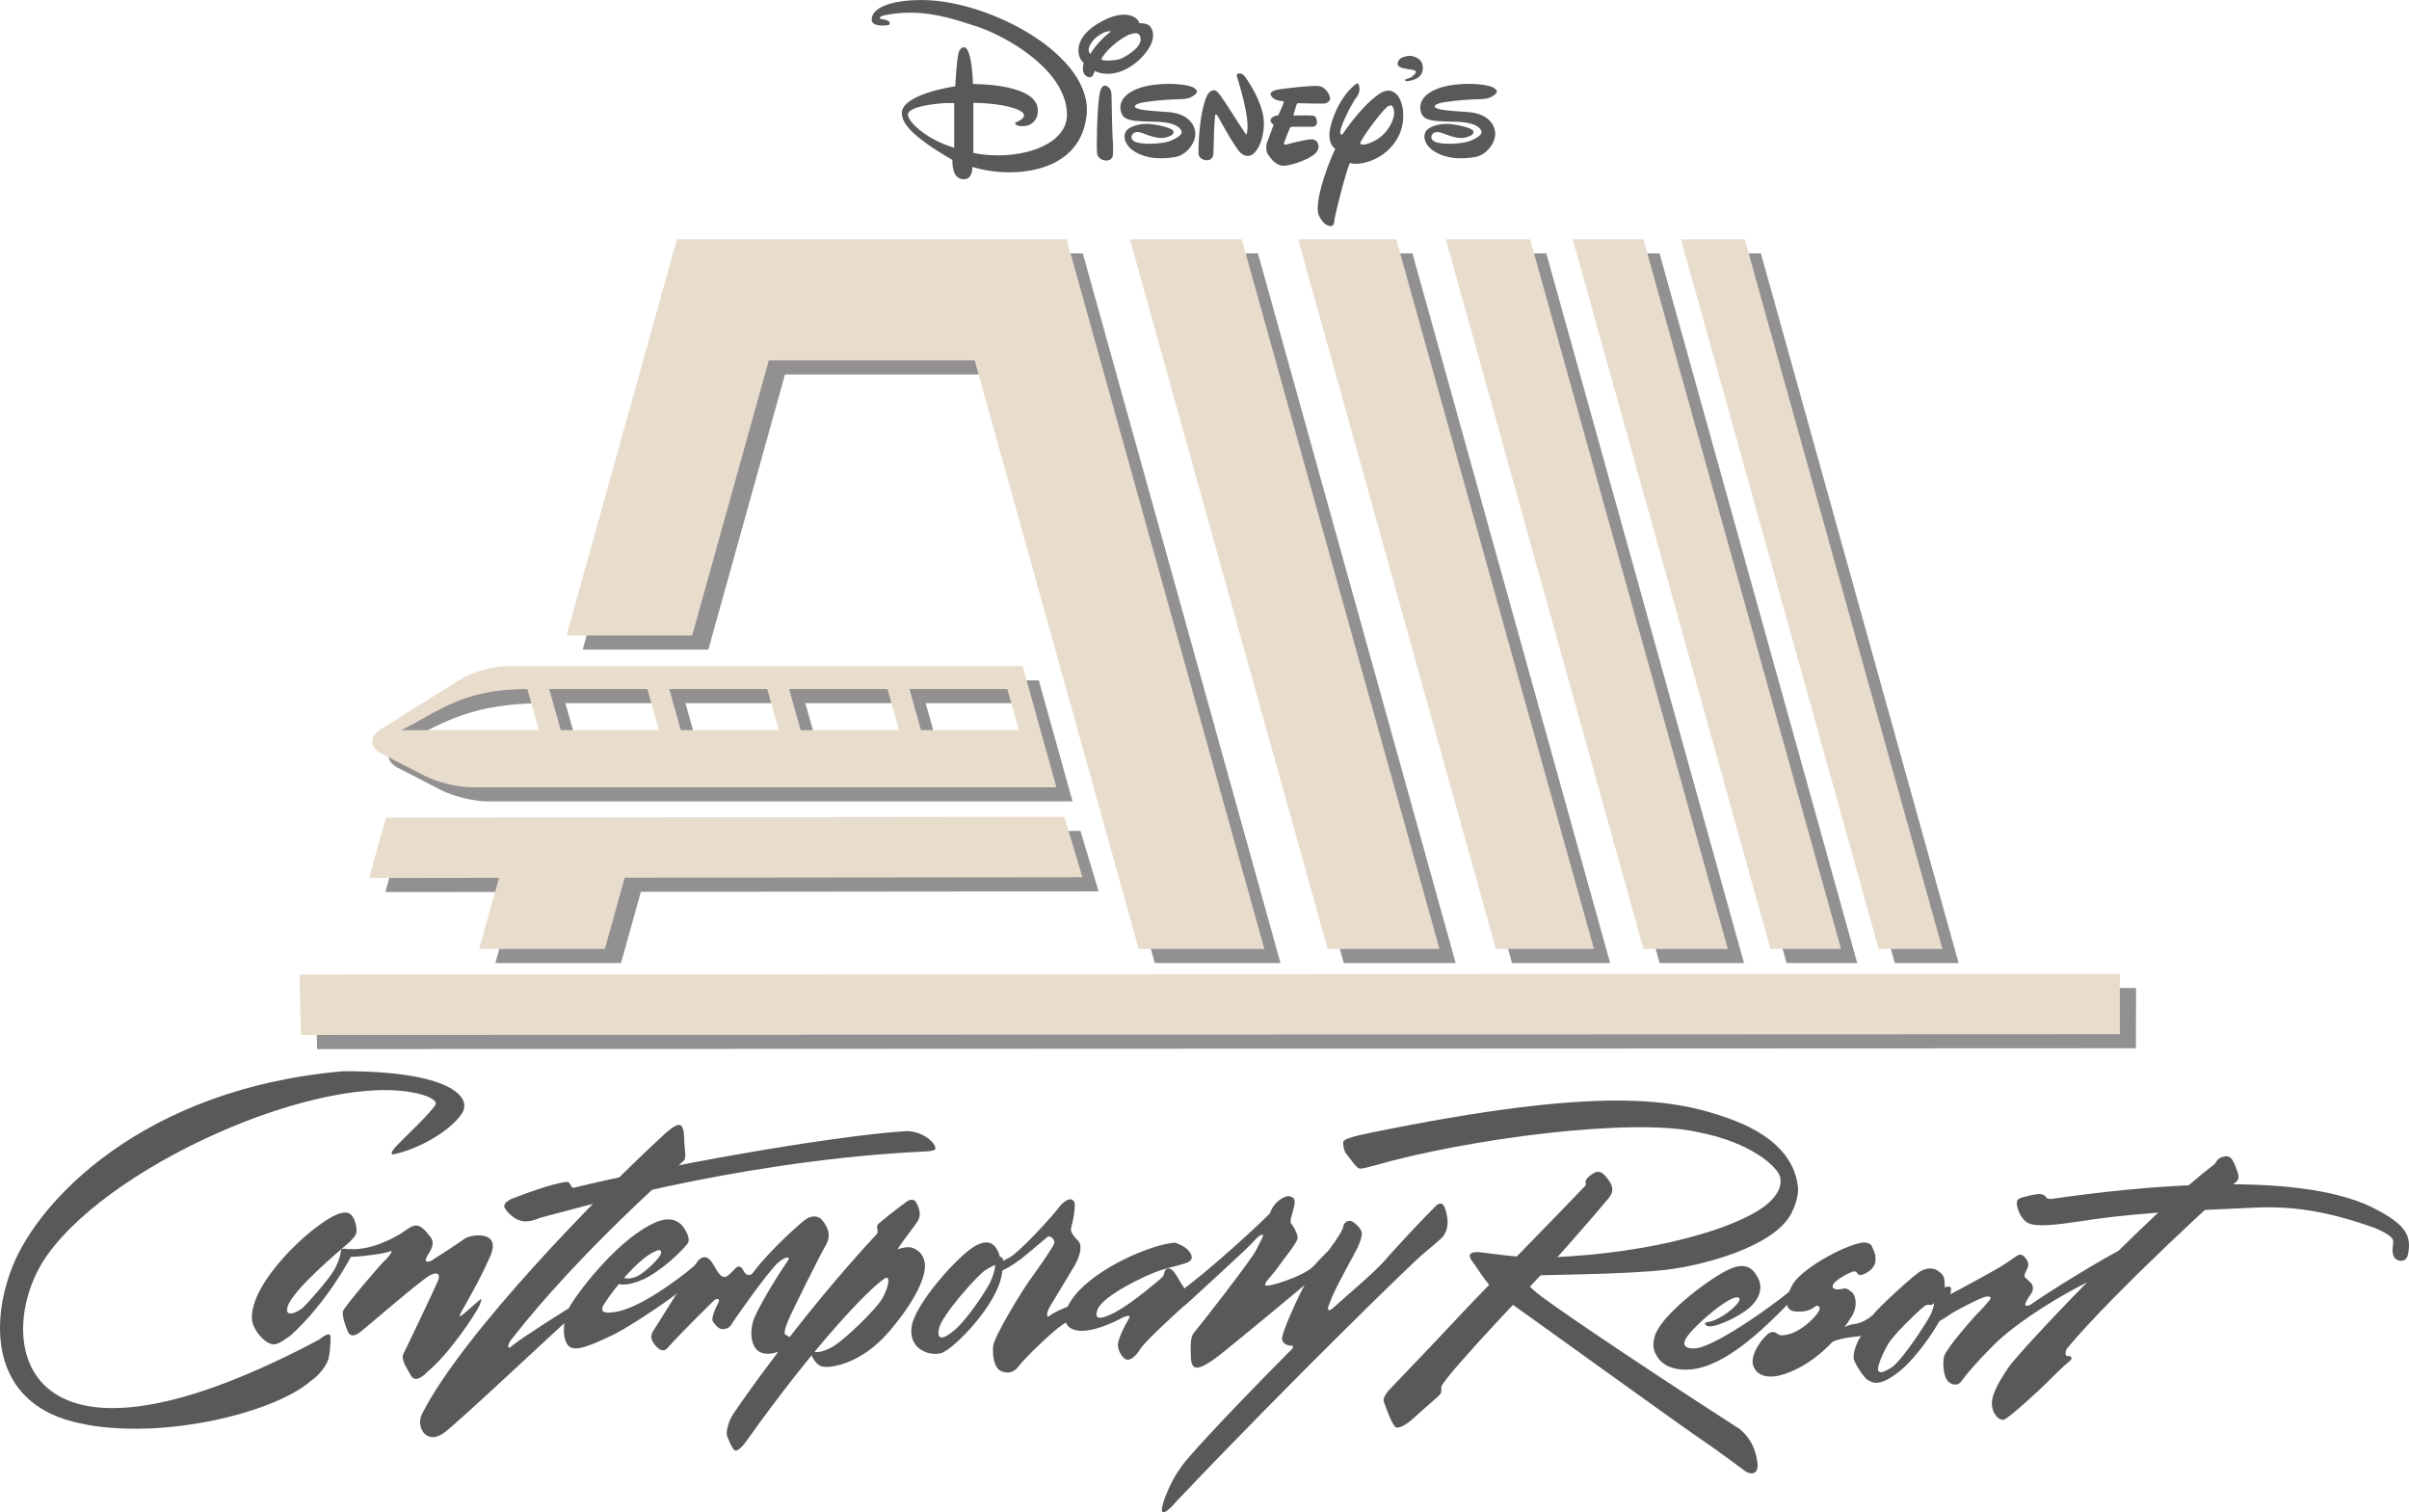 <?xml version="1.0" encoding="UTF-8"?>
<svg xmlns="http://www.w3.org/2000/svg" xmlns:xlink="http://www.w3.org/1999/xlink" width="365pt" height="229.12pt" viewBox="0 0 365 229.12" version="1.1">
<defs>
<clipPath id="clip1">
  <path d="M 176 182 L 220 182 L 220 229.121 L 176 229.121 Z M 176 182 "/>
</clipPath>
</defs>
<g id="surface1">
<path style=" stroke:none;fill-rule:nonzero;fill:rgb(57.3%,56.499%,56.898%);fill-opacity:1;" d="M 157.395 103.074 L 79.102 103.074 C 77.055 103.074 71.449 104.078 69.711 105.168 L 59.324 111.066 L 60.113 112.637 C 58.379 113.719 58.445 115.375 60.266 116.316 L 66.859 119.715 C 68.68 120.652 71.844 121.418 73.891 121.418 L 162.508 121.418 Z M 62.051 112.027 C 67.523 109.277 71.84 106.559 82.348 106.535 L 84.094 112.754 L 63.25 112.754 C 63.418 112.672 61.883 112.109 62.051 112.027 M 87.41 112.754 L 85.668 106.535 L 100.539 106.535 L 102.281 112.754 Z M 105.602 112.754 L 103.855 106.535 L 118.699 106.535 L 120.441 112.754 Z M 123.758 112.754 L 122.02 106.535 L 136.93 106.535 L 138.668 112.754 Z M 141.988 112.754 L 140.25 106.535 L 155.074 106.535 L 156.82 112.754 L 141.988 112.754 "/>
<path style=" stroke:none;fill-rule:nonzero;fill:rgb(57.3%,56.499%,56.898%);fill-opacity:1;" d="M 221.504 38.387 L 251.457 145.906 L 264.242 145.906 L 234.289 38.387 Z M 240.746 38.387 L 270.699 145.906 L 281.398 145.906 L 251.445 38.387 Z M 266.805 38.387 L 257.137 38.387 L 287.094 145.906 L 296.758 145.906 Z M 173.641 38.387 L 203.602 145.906 L 220.555 145.906 L 190.598 38.387 Z M 60.926 126.008 L 58.383 135.152 L 78.055 135.133 C 77.16 138.34 76.051 142.324 75.055 145.906 L 94.094 145.906 L 97.102 135.113 L 166.453 135.043 L 163.707 125.891 Z M 199.133 38.387 L 229.094 145.906 L 243.961 145.906 L 214.008 38.387 Z M 105.012 38.387 L 88.285 98.418 L 107.324 98.418 L 118.938 56.734 L 150.129 56.734 L 174.973 145.906 L 194.016 145.906 L 164.062 38.387 L 105.012 38.387 "/>
<path style=" stroke:none;fill-rule:nonzero;fill:rgb(57.3%,56.499%,56.898%);fill-opacity:1;" d="M 48.043 158.938 L 323.629 158.82 L 323.641 149.676 L 47.828 149.785 L 48.043 158.938 "/>
<path style=" stroke:none;fill-rule:nonzero;fill:rgb(90.999%,86.299%,80.399%);fill-opacity:1;" d="M 154.949 100.938 L 76.648 100.938 C 74.602 100.938 71.512 101.828 69.773 102.914 L 57.664 110.5 C 55.926 111.582 56 113.242 57.82 114.18 L 64.41 117.578 C 66.23 118.516 69.398 119.285 71.441 119.285 L 160.062 119.285 Z M 79.902 104.398 L 81.645 110.617 L 60.801 110.617 C 66.488 107.812 70.031 104.383 79.902 104.398 M 84.965 110.617 L 83.219 104.398 L 98.09 104.398 L 99.836 110.617 Z M 103.156 110.617 L 101.406 104.398 L 116.246 104.398 L 117.992 110.617 Z M 121.312 110.617 L 119.566 104.398 L 134.477 104.398 L 136.223 110.617 Z M 139.543 110.617 L 137.797 104.398 L 152.629 104.398 L 154.371 110.617 L 139.543 110.617 "/>
<path style=" stroke:none;fill-rule:nonzero;fill:rgb(90.999%,86.299%,80.399%);fill-opacity:1;" d="M 219.059 36.254 L 249.012 143.773 L 261.797 143.773 L 231.84 36.254 Z M 238.297 36.254 L 268.254 143.773 L 278.949 143.773 L 248.996 36.254 Z M 264.359 36.254 L 254.691 36.254 L 284.645 143.773 L 294.312 143.773 Z M 171.195 36.254 L 201.152 143.773 L 218.105 143.773 L 188.148 36.254 Z M 58.48 123.871 L 55.934 133.02 L 75.605 132.996 C 74.715 136.207 73.605 140.191 72.605 143.773 L 91.648 143.773 L 94.652 132.977 L 164.008 132.902 L 161.258 123.754 Z M 196.688 36.254 L 226.645 143.773 L 241.512 143.773 L 211.559 36.254 Z M 102.562 36.254 L 85.836 96.281 L 104.875 96.281 L 116.488 54.598 L 147.68 54.598 L 172.527 143.773 L 191.57 143.773 L 161.613 36.254 L 102.562 36.254 "/>
<path style=" stroke:none;fill-rule:nonzero;fill:rgb(90.999%,86.299%,80.399%);fill-opacity:1;" d="M 45.594 156.801 L 321.184 156.688 L 321.191 147.543 L 45.379 147.652 L 45.594 156.801 "/>
<path style=" stroke:none;fill-rule:nonzero;fill:rgb(35.3%,34.499%,34.9%);fill-opacity:1;" d="M 157.109 15.914 C 157.641 17.617 156.633 18.957 155.266 19.094 C 153.902 19.234 153.676 18.648 153.871 18.566 C 154.066 18.48 155.352 17.977 155.129 17.309 C 154.902 16.637 152.277 15.633 147.48 15.578 L 147.48 23.172 C 153.621 24.453 161.492 22.387 161.66 17.531 C 161.77 11.227 153.785 6.145 148.539 4.191 C 143.965 2.684 139.527 1.148 133.863 2.348 C 133.191 2.531 133.273 2.797 133.387 2.852 C 133.75 2.922 134.125 2.965 134.445 3.102 C 135.062 3.371 134.766 3.773 134.602 3.801 C 133.258 3.969 132.238 3.855 132.074 3.078 C 131.965 1.18 134.977 0.004 139.668 0.004 C 149.938 0.004 165.789 8.488 164.617 17.59 C 163.555 26.629 152.84 27.023 147.312 25.289 C 147.367 26.184 147.035 27.301 145.809 27.137 C 144.578 26.965 144.301 25.68 144.301 24.23 C 137.938 20.547 136.539 18.535 136.652 16.973 C 136.762 15.41 139.668 13.902 144.742 13.07 C 144.742 13.07 144.914 9.219 145.246 7.984 C 145.441 7.27 146.086 6.816 146.531 7.484 C 146.977 8.156 147.312 9.941 147.426 12.734 C 147.426 12.734 155.91 12.621 157.109 15.914 M 142.512 15.664 C 141.703 15.746 137.434 16.137 137.57 17.422 C 137.715 18.703 140.699 21.246 144.578 22.387 L 144.578 15.633 C 144.578 15.633 143.32 15.578 142.512 15.664 "/>
<path style=" stroke:none;fill-rule:nonzero;fill:rgb(35.3%,34.499%,34.9%);fill-opacity:1;" d="M 166.598 14.297 C 166.203 16.527 166.117 22.551 166.234 23.309 C 166.406 24.398 168.328 24.762 168.605 23.617 C 168.691 23.199 168.641 21.605 168.578 20.855 C 168.523 20.102 168.414 15.242 168.414 14.52 C 168.414 13.684 168.188 13.375 167.797 13.098 C 167.406 12.816 167.043 13.039 166.879 13.344 C 166.711 13.652 166.598 14.297 166.598 14.297 "/>
<path style=" stroke:none;fill-rule:nonzero;fill:rgb(35.3%,34.499%,34.9%);fill-opacity:1;" d="M 174.328 4.082 C 174.98 4.996 174.984 6.664 172.879 8.797 C 170.48 11.227 167.629 11.645 165.871 10.754 C 165.621 11.34 165.594 11.645 165.145 11.699 C 164.699 11.754 164.281 11.34 164.141 10.918 C 164.004 10.5 164.113 9.805 164.195 9.496 C 163.418 9.051 162.16 6.09 166.375 3.551 C 170.59 1.012 172.516 2.742 172.625 3.523 C 172.625 3.523 173.855 3.41 174.328 4.082 M 167.492 4.836 C 167.07 4.973 166.066 5.559 165.652 6.09 C 165.227 6.617 164.562 7.598 165.227 8.184 C 165.43 7.652 166.902 5.758 168.355 4.75 C 168.355 4.75 167.91 4.695 167.492 4.836 M 167.406 9.16 C 167.797 9.188 168.973 9.188 169.695 8.938 C 170.422 8.688 172.848 7.293 172.82 5.977 C 172.793 4.668 171.762 5.059 171.23 5.199 C 170.699 5.336 168.078 6.816 166.852 8.965 C 166.852 8.965 167.016 9.129 167.406 9.16 "/>
<path style=" stroke:none;fill-rule:nonzero;fill:rgb(35.3%,34.499%,34.9%);fill-opacity:1;" d="M 171.957 16.137 C 171.957 15.844 172.43 15.719 172.797 15.605 C 173.156 15.492 175.777 15.078 178.988 15.02 C 179.965 14.992 180.496 14.77 181.027 14.352 C 181.555 13.934 181.391 13.652 180.914 13.316 C 180.441 12.98 178.262 12.48 175.109 12.816 C 171.957 13.148 169.723 14.461 169.754 16.332 C 169.754 16.863 170.016 17.672 170.617 17.949 C 171.449 18.34 172.402 18.398 175.613 18.457 C 178.32 18.621 178.988 19.488 179.047 20.016 C 179.094 20.473 178.012 21.133 176.953 21.465 C 175.895 21.801 172.875 21.973 171.898 21.441 C 170.922 20.91 171.594 19.602 172.988 20.129 C 174.383 20.656 175.613 21.105 176.645 20.824 C 177.676 20.547 177.93 20.211 177.758 19.82 C 177.594 19.43 175.754 18.953 174.492 18.812 C 173.238 18.68 171.957 18.844 170.98 19.512 C 170.004 20.184 170.254 21.746 171.562 22.723 C 172.875 23.699 174.973 24.316 178.098 23.785 C 179.934 23.418 181.195 21.496 181.109 20.152 C 181.027 18.812 179.934 17.168 176.926 16.973 C 173.91 16.777 173.102 16.664 172.594 16.527 C 171.832 16.316 171.957 16.137 171.957 16.137 "/>
<path style=" stroke:none;fill-rule:nonzero;fill:rgb(35.3%,34.499%,34.9%);fill-opacity:1;" d="M 182.867 14.52 C 181.918 16.586 181.586 20.434 181.586 23.281 C 181.641 24.371 183.762 24.816 183.844 23.309 C 183.93 21.805 183.898 19.426 184.098 17.586 C 184.125 17.227 184.375 17.309 184.539 17.645 C 184.711 17.977 187.141 22.414 187.949 23.145 C 188.758 23.867 189.539 23.617 189.816 23.367 C 190.094 23.113 191.297 22.223 191.492 19.012 C 191.688 15.801 188.758 11.699 188.449 11.391 C 188.129 11.074 187.223 10.918 187.414 11.59 C 187.613 12.258 189.539 18.176 188.895 20.293 C 188.871 20.492 188.703 20.27 188.562 20.047 C 186.133 16.277 185.023 14.512 184.512 13.984 C 183.594 13.039 182.867 14.52 182.867 14.52 "/>
<path style=" stroke:none;fill-rule:nonzero;fill:rgb(35.3%,34.499%,34.9%);fill-opacity:1;" d="M 196.711 15.633 C 196.711 15.633 200.172 15.719 200.617 15.691 C 201.062 15.664 201.652 15.324 201.512 14.738 C 201.371 14.156 200.785 13.262 200.004 13.066 C 199.223 12.871 195.148 13.344 193.977 13.512 C 192.801 13.684 192.16 14.02 192.719 14.684 C 193.277 15.355 194.422 15.324 194.422 15.324 C 194.562 15.383 194.477 15.633 194.422 15.801 C 194.367 15.969 193.664 17.477 193.664 17.477 C 192.891 17.535 192.555 17.926 192.496 18.23 C 192.438 18.535 192.973 18.898 192.973 18.898 C 192.973 18.898 192.016 21.465 191.969 21.609 C 191.801 22.082 191.801 22.891 192.105 23.363 C 192.41 23.84 193.055 24.785 194.031 25.066 C 195.012 25.348 198.273 24.23 199.277 23.258 C 200.281 22.277 199.641 21.047 198.664 21.105 C 197.688 21.16 195.316 21.777 195.035 21.859 C 194.758 21.945 194.449 21.973 194.562 21.609 C 194.672 21.242 195.426 19.375 195.484 19.289 L 195.762 19.207 L 198.75 19.207 C 199.254 19.207 199.586 18.93 199.527 18.453 C 199.473 17.98 199.445 17.559 198.801 17.504 C 198.16 17.445 196.039 17.504 196.039 17.504 C 196.039 17.504 195.898 17.559 196.012 17.281 C 196.121 17.004 196.402 15.914 196.484 15.773 C 196.57 15.633 196.711 15.633 196.711 15.633 "/>
<path style=" stroke:none;fill-rule:nonzero;fill:rgb(35.3%,34.499%,34.9%);fill-opacity:1;" d="M 208.879 14.293 C 211.781 12.227 213.344 16.305 212.285 19.711 C 210.723 24.23 205.863 25.234 204.527 24.676 C 204.023 25.684 202.234 32.52 202.18 33.441 C 202.145 34.055 201.93 34.25 201.652 34.25 C 201.371 34.25 200.562 34.164 199.836 32.66 C 199.109 31.152 200.672 26.016 202.32 22.531 C 202.32 22.531 201.512 22.137 201.426 20.629 C 201.344 19.121 202.684 14.906 205.391 12.762 C 205.949 12.371 205.918 13.066 205.977 13.402 C 206.031 13.734 205.836 14.324 205.672 14.547 C 204.664 15.828 203.156 19.012 203.074 19.906 C 203.02 20.52 203.324 20.406 203.438 20.32 C 203.438 20.32 205.977 16.359 208.879 14.293 M 210.219 16.137 C 208.879 17.367 206.309 20.992 206.086 21.664 C 206.031 21.828 206.367 21.996 206.949 21.859 C 207.535 21.719 209.438 21.074 210.555 19.152 C 211.672 17.227 211.113 16.359 210.973 16.082 C 210.836 15.805 210.219 16.137 210.219 16.137 "/>
<path style=" stroke:none;fill-rule:nonzero;fill:rgb(35.3%,34.499%,34.9%);fill-opacity:1;" d="M 217.395 16.137 C 217.395 15.844 217.867 15.719 218.23 15.605 C 218.594 15.492 221.219 15.078 224.426 15.02 C 225.406 14.992 225.934 14.77 226.465 14.352 C 226.992 13.934 226.828 13.652 226.352 13.316 C 225.879 12.98 223.703 12.48 220.547 12.816 C 217.395 13.148 215.16 14.461 215.191 16.332 C 215.191 16.863 215.453 17.672 216.059 17.949 C 216.887 18.34 217.84 18.398 221.051 18.457 C 223.758 18.621 224.426 19.488 224.48 20.016 C 224.531 20.473 223.449 21.133 222.391 21.465 C 221.328 21.801 218.312 21.973 217.336 21.441 C 216.359 20.91 217.031 19.602 218.426 20.129 C 219.82 20.656 221.051 21.105 222.082 20.824 C 223.113 20.547 223.367 20.211 223.199 19.82 C 223.031 19.43 221.191 18.953 219.934 18.812 C 218.676 18.68 217.395 18.844 216.418 19.512 C 215.441 20.184 215.688 21.746 217.004 22.723 C 218.312 23.699 220.406 24.316 223.531 23.785 C 225.375 23.418 226.633 21.496 226.547 20.152 C 226.465 18.812 225.375 17.168 222.359 16.973 C 219.348 16.777 218.539 16.664 218.035 16.527 C 217.27 16.316 217.395 16.137 217.395 16.137 "/>
<path style=" stroke:none;fill-rule:nonzero;fill:rgb(35.3%,34.499%,34.9%);fill-opacity:1;" d="M 212.648 8.637 C 211.953 8.789 211.41 9.719 212.031 10.105 C 212.648 10.492 214.117 10.492 214.43 10.723 C 214.734 10.957 214.27 11.344 213.887 11.648 C 213.5 11.957 212.727 11.957 212.883 12.191 C 213.035 12.422 213.965 12.191 214.508 11.957 C 215.043 11.727 215.586 11.188 215.586 10.336 C 215.586 9.484 215.246 9.008 214.43 8.637 C 213.578 8.25 212.648 8.637 212.648 8.637 "/>
<path style=" stroke:none;fill-rule:nonzero;fill:rgb(35.3%,34.499%,34.9%);fill-opacity:1;" d="M 310.785 181.648 C 324.191 179.707 347.738 177.309 359.289 182.855 C 364.746 185.559 365.348 187.285 364.867 189.988 C 364.59 191.5 362.996 191.148 362.656 190.281 C 362.316 189.426 362.688 188.465 362.594 187.914 C 362.496 187.363 361.297 186.68 359.93 186.082 C 352.336 183.363 347.07 182.664 341.062 182.988 C 335.051 183.309 325.082 183.48 315.309 185.012 C 311.523 185.59 308.523 185.91 307.32 185.309 C 306.117 184.707 305.594 182.977 305.578 182.348 C 305.562 181.711 305.949 181.547 306.426 181.41 C 306.895 181.277 308.035 180.973 308.746 180.914 C 309.457 180.855 309.82 181.082 310.023 181.395 C 310.23 181.707 310.785 181.648 310.785 181.648 "/>
<path style=" stroke:none;fill-rule:nonzero;fill:rgb(35.3%,34.499%,34.9%);fill-opacity:1;" d="M 282.121 188.258 C 278.961 188.84 272.812 192.367 271.566 194.676 C 270.32 196.98 270.406 198.598 272.148 198.707 C 273.816 198.812 274.523 198.293 274.996 197.973 C 275.391 197.613 275.891 197.93 275.621 198.562 C 275.352 199.199 273.754 200.949 271.902 201.836 C 270.719 202.32 269.926 202.363 269.609 202.25 C 269.293 202.137 268.891 201.543 268.105 201.945 C 267.316 202.348 265.004 205.215 265.652 206.949 C 266.297 208.684 268.277 208.867 270.367 208.18 C 272.461 207.488 277.043 205.312 280.715 199.188 C 281.418 197.879 281.234 196.301 280.559 195.75 C 279.879 195.203 279.723 195.125 279.012 195.285 C 278.301 195.453 277.426 195.34 277.738 194.629 C 278.051 193.914 280.375 192.664 280.926 192.621 C 281.48 192.578 281.367 193.254 281.961 193.168 C 282.555 193.086 284.09 192.277 284.16 191.051 C 284.23 189.824 283.883 189.543 283.668 188.922 C 283.383 188.094 282.121 188.258 282.121 188.258 "/>
<g clip-path="url(#clip1)" clip-rule="nonzero">
<path style=" stroke:none;fill-rule:nonzero;fill:rgb(35.3%,34.499%,34.9%);fill-opacity:1;" d="M 201.492 197.348 C 202.113 195.441 205.156 190.117 205.621 189.164 C 206.09 188.211 206.398 187.258 206.312 186.703 C 206.23 186.148 205.434 185.367 204.875 185.055 C 204.32 184.742 203.609 185.223 203.535 185.773 C 203.465 186.332 202.914 187.125 202.285 188.082 C 201.66 189.035 198.727 192.66 197.555 194.883 C 196.387 197.109 194.246 201.84 194.254 202.785 C 194.266 203.766 195.453 203.887 195.688 203.883 C 195.926 203.883 196.246 204.039 195.223 204.914 C 183.84 216.402 179.773 221.113 179.148 221.992 C 178.523 222.867 177.898 223.746 177.199 225.254 C 176.496 226.762 175.805 228.742 176.121 229.059 C 176.441 229.375 177.461 228.414 178.402 227.301 C 195.512 209.277 214.027 191.312 215.363 190.195 C 216.699 189.074 218.117 187.879 218.508 187.477 C 218.898 187.078 219.527 186.047 219.277 184.465 C 219.023 182.883 218.621 181.699 217.52 182.734 C 216.422 183.773 211.242 189.277 209.832 190.953 C 208.422 192.625 203.059 197.16 202.285 197.895 C 201.617 198.531 201.344 198.617 201.223 198.383 C 201.121 198.168 201.492 197.348 201.492 197.348 "/>
</g>
<path style=" stroke:none;fill-rule:nonzero;fill:rgb(35.3%,34.499%,34.9%);fill-opacity:1;" d="M 64.645 166.074 C 51.324 161.367 17.684 175.48 7.199 190.094 C -1.176 201.766 1.617 227.773 48.328 202.969 C 49.645 201.949 50.086 201.941 50.09 202.66 C 50.098 203.383 49.992 204.969 49.781 205.832 C 49.562 206.699 48.473 208.293 47.152 209.176 C 41.309 214.301 23.09 218.543 10.953 215.363 C -1.188 212.184 -1.586 200.637 1.898 191.863 C 5.859 181.887 21.691 164.922 51.973 162.297 C 67.836 162.238 71.715 166.117 69.969 168.727 C 68.219 171.34 63.426 174.148 59.465 174.91 C 59.16 174.73 59.461 174.262 60.145 173.535 C 61.066 172.555 65.375 168.523 65.992 167.332 C 66.316 166.707 64.645 166.074 64.645 166.074 "/>
<path style=" stroke:none;fill-rule:nonzero;fill:rgb(35.3%,34.499%,34.9%);fill-opacity:1;" d="M 52.848 189.227 C 55.867 189.539 59.68 187.68 61.289 186.516 C 62.895 185.352 63.52 185.172 65.211 187.391 C 66.027 188.477 65.188 189.512 64.68 190.379 C 64.172 191.242 64.848 191.312 65.438 190.945 C 66.02 190.582 69.527 188.32 70.402 187.668 C 71.281 187.012 75.977 186.324 74.316 190.227 C 72.66 194.125 70.195 198.105 69.688 199.188 C 69.398 199.77 70.273 199.043 70.785 198.605 C 71.297 198.168 72.355 197.203 72.719 196.91 C 73.086 196.621 72.91 197.215 72.582 197.922 C 72.074 199.008 68.117 205.078 64.762 207.836 C 63.375 209.289 62.566 209.078 62.195 208.293 C 61.82 207.504 60.633 205.996 61.141 205.062 C 61.645 204.121 65.91 195.113 66.34 194.102 C 66.773 193.094 66.352 192.57 65.109 193.227 C 63.867 193.883 55.793 200.832 54.984 201.484 C 54.672 201.742 53.293 203.023 52.719 201.77 C 52.355 200.973 51.766 199.262 51.98 198.613 C 52.199 197.961 57.805 191.324 58.535 190.742 C 59.113 190.16 59.664 189.363 59.078 189.586 C 58.488 189.805 57.234 190.043 55.844 190.195 C 54.449 190.352 53.012 190.551 52.645 190.266 C 52.273 189.98 52.848 189.227 52.848 189.227 "/>
<path style=" stroke:none;fill-rule:nonzero;fill:rgb(35.3%,34.499%,34.9%);fill-opacity:1;" d="M 86.879 179.965 C 99.285 176.891 125.57 172.109 137.453 171.355 C 139.512 171.441 141.492 172.734 141.738 173.949 C 141.855 174.523 139.695 174.457 138.07 174.559 C 110.234 176.203 86.34 183.379 81.816 184.508 C 80.723 184.969 79.633 185.258 78.59 184.852 C 77.551 184.449 76.34 183.188 76.402 182.684 C 76.465 182.176 76.969 181.945 77.477 181.641 C 83.438 179.324 85.312 179.141 85.902 179.055 C 86.23 179.012 86.426 179.473 86.504 179.648 C 86.582 179.828 86.879 179.965 86.879 179.965 "/>
<path style=" stroke:none;fill-rule:nonzero;fill:rgb(35.3%,34.499%,34.9%);fill-opacity:1;" d="M 50.949 184.043 C 47.043 185.734 37.773 194.398 38.176 199.934 C 38.426 201.715 40.062 203.246 40.816 203.516 C 41.57 203.785 41.887 203.902 44.055 202.305 C 49.477 197.43 53.258 190.398 53.41 189.883 C 53.445 189.445 53.008 189.293 52.496 189.215 C 51.98 189.141 51.664 189.184 51.664 189.461 C 51.668 189.734 51.398 191.086 50.617 192.434 C 49.84 193.789 46.703 197.375 45.918 198.09 C 45.129 198.809 43.043 199.777 43.582 197.953 C 44.277 195.492 51.543 189.383 52.449 188.621 C 53.355 187.863 53.941 187.188 54.016 186.672 C 54.09 186.156 53.844 184.535 53.086 183.945 C 52.328 183.359 50.949 184.043 50.949 184.043 "/>
<path style=" stroke:none;fill-rule:nonzero;fill:rgb(35.3%,34.499%,34.9%);fill-opacity:1;" d="M 99.336 189.566 C 96.301 190.742 91.445 197.309 91.258 198.141 C 91.062 198.977 92.18 198.988 93.613 198.695 C 97.824 197.844 104.949 192.133 105.566 191.414 C 105.973 190.945 106.102 192.109 105.945 192.629 C 105.793 193.145 103.969 194.742 103.094 195.543 C 101.992 196.535 96.074 200.598 93.086 202.141 C 89.988 203.59 87.195 204.98 86.156 203.918 C 85.121 202.859 85.18 199.785 86.504 197.625 C 87.793 195.52 93.898 187.355 99.656 185.055 C 101.746 184.328 102.66 185.039 103.184 185.504 C 103.582 185.855 104.781 187.586 104.195 188.383 C 103.277 189.629 99.957 192.73 97.395 193.859 C 94.828 194.988 93.719 194.523 93.719 194.523 C 93.719 194.523 94.344 193.527 94.543 193.605 C 94.742 193.68 95.535 193.875 96.641 193.309 C 97.738 192.746 100.137 190.512 100.168 189.801 C 100.207 189.035 99.336 189.566 99.336 189.566 "/>
<path style=" stroke:none;fill-rule:nonzero;fill:rgb(35.3%,34.499%,34.9%);fill-opacity:1;" d="M 137.57 181.91 C 135.68 183.27 133.32 185.188 133.086 185.43 C 132.852 185.668 132.855 185.906 132.934 186.141 C 133.016 186.379 132.941 186.855 132.941 186.855 C 121.012 199.691 111.859 213.062 111.078 214.254 C 110.297 215.445 109.992 217.031 110.156 217.508 C 110.316 217.98 110.883 219.398 111.281 219.711 C 111.676 220.023 112.543 219.148 113.246 218.113 C 123.266 204.027 131.582 195.254 134.102 193.648 C 134.891 193.254 134.742 194.676 133.809 196.504 C 132.871 198.328 127.926 202.961 126.348 203.926 C 124.773 204.887 123.512 204.977 123.348 204.738 C 123.188 204.5 122.879 205.059 122.957 205.293 C 123.039 205.531 123.523 206.715 124.555 207.023 C 125.586 207.332 130.406 206.82 134.797 201.641 C 139.191 196.461 140.43 192.887 140.098 191.227 C 139.77 189.566 138.418 188.945 137.629 188.957 C 136.836 188.961 135.969 189.285 135.969 189.285 C 137.219 187.375 138.555 185.859 139.098 184.906 C 139.641 183.953 139.238 183.004 138.84 182.215 C 138.438 181.43 137.57 181.91 137.57 181.91 "/>
<path style=" stroke:none;fill-rule:nonzero;fill:rgb(35.3%,34.499%,34.9%);fill-opacity:1;" d="M 151.309 189.805 C 150.984 189.176 150.34 187.359 147.812 188.727 C 145.293 190.09 138.469 197.66 138.102 201.148 C 137.734 204.637 141.086 205.477 142.645 204.988 C 144.461 204.422 151.133 197.719 151.809 192.965 C 152.109 191.461 152.105 190.512 151.633 190.434 C 151.152 190.355 150.684 190.68 150.766 191.312 C 150.852 191.945 150.621 192.973 150.078 194.168 C 149.531 195.359 146.719 199.652 144.832 201.332 C 142.945 203.008 141.84 203.176 142.297 201.191 C 142.758 199.211 148.012 193.312 149.195 192.512 C 150.371 191.711 151.086 191.629 151.398 191.148 C 151.711 190.672 151.309 189.805 151.309 189.805 "/>
<path style=" stroke:none;fill-rule:nonzero;fill:rgb(35.3%,34.499%,34.9%);fill-opacity:1;" d="M 160.754 182.535 C 159.504 184.281 154.359 189.785 152.98 190.508 C 152.32 190.855 151.375 191.223 151.195 191.723 C 150.418 193.859 153.82 191.375 154.688 190.734 C 155.551 190.094 158.418 187.617 158.734 187.375 C 159.047 187.137 160 187.762 159.691 188.477 C 159.379 189.191 157.348 192.133 156.172 193.727 C 155 195.32 150.621 202.398 150.477 203.98 C 150.332 205.566 150.742 207.07 151.375 207.535 C 152.016 208.008 153.359 208.312 154.305 207.043 C 155.238 205.766 159.402 201.773 160.82 200.812 C 162.234 199.852 163.18 199.133 163.496 198.816 C 163.809 198.496 163.129 198.738 163.172 197.945 C 163.215 197.086 159.613 198.844 159.066 199.324 C 158.516 199.805 158.508 198.934 159.059 197.98 C 159.602 197.027 162.023 193.125 162.805 191.777 C 163.586 190.426 164.051 188.758 163.406 188.055 C 162.77 187.344 162.133 186.715 162.285 186.082 C 162.438 185.449 162.742 184.258 162.816 183.23 C 162.887 182.199 162.887 181.961 162.328 181.73 C 161.773 181.496 160.754 182.535 160.754 182.535 "/>
<path style=" stroke:none;fill-rule:nonzero;fill:rgb(35.3%,34.499%,34.9%);fill-opacity:1;" d="M 178.031 188.262 C 174.395 188.527 166.191 192.074 162.824 196.297 C 159.453 200.52 161.934 203.824 169.738 199.805 C 170.762 199.238 171.473 199.16 171.004 199.871 C 170.531 200.586 169.367 202.895 169.371 203.762 C 169.379 204.637 170.102 205.816 170.66 205.969 C 171.215 206.125 172.004 205.641 172.777 204.367 C 173.562 203.098 179.062 198.148 179.691 197.586 C 180.32 197.027 180.473 196.551 179.914 195.848 C 179.355 195.137 178.23 193.168 177.988 192.852 C 177.754 192.539 177.273 191.988 176.801 192.23 C 176.324 192.473 176.488 193.102 176.098 193.5 C 175.703 193.898 172.008 197.016 169.723 198.379 C 167.441 199.746 165.469 200.391 166.324 198.328 C 167.176 196.262 173.723 193.121 175.77 192.473 C 177.828 191.824 179.641 191.492 180.117 191.172 C 180.586 190.852 180.82 190.453 180.18 189.59 C 179.543 188.727 178.031 188.262 178.031 188.262 "/>
<path style=" stroke:none;fill-rule:nonzero;fill:rgb(35.3%,34.499%,34.9%);fill-opacity:1;" d="M 178.438 195.93 C 182.844 192.887 191.414 184.918 192.438 183.801 C 192.977 182.016 194.785 181.055 195.426 181.242 C 195.961 181.406 196.371 181.633 196.07 182.82 C 195.762 184.012 195.375 185.125 195.609 185.359 C 195.852 185.594 196.734 186.973 196.586 187.688 C 196.43 188.398 194.625 190.59 193.609 192.023 C 192.59 193.457 191.492 194.336 191.73 194.73 C 191.973 195.121 197.652 193.32 199.02 191.82 C 202.68 187.801 201.609 189.586 201.773 190.059 C 201.934 190.531 201.648 191.09 201.02 191.809 C 200.391 192.523 185.953 204.43 184.457 205.551 C 182.965 206.672 181.703 207.395 181.066 207.16 C 180.434 206.93 180.426 205.82 180.418 204.867 C 180.41 203.918 180.316 202.578 180.949 201.859 C 181.574 201.141 189.566 190.949 190.34 189.359 C 191.121 187.77 191.59 187.055 191.277 187.059 C 190.957 187.059 190.484 187.457 189.703 188.336 C 188.918 189.211 181.84 195.664 180.898 196.543 C 179.953 197.422 179.289 198.098 178.652 198.027 C 178.02 197.953 176.824 197.25 176.898 196.613 C 176.977 195.98 178.438 195.93 178.438 195.93 "/>
<path style=" stroke:none;fill-rule:nonzero;fill:rgb(35.3%,34.499%,34.9%);fill-opacity:1;" d="M 240.211 179.629 C 237.07 182.977 224.355 195.898 221.684 198.77 C 219.016 201.641 211.953 209.055 211.09 209.938 C 210.227 210.809 209.441 211.688 209.684 212.398 C 209.93 213.109 210.98 216.105 211.539 216.262 C 212.094 216.414 213.195 215.773 214.219 214.816 C 215.238 213.859 217.988 211.543 218.223 211.223 C 218.461 210.902 218.371 210.113 218.371 210.113 C 219.07 208.207 233.434 193.293 235.863 190.586 C 238.297 187.875 242.453 183.09 243.156 182.215 C 243.863 181.336 244.887 180.535 243.844 178.965 C 242.805 177.387 242.172 177.273 241.301 177.836 C 240.438 178.395 240.18 178.883 240.246 179.113 C 240.367 179.527 240.211 179.629 240.211 179.629 "/>
<path style=" stroke:none;fill-rule:nonzero;fill:rgb(35.3%,34.499%,34.9%);fill-opacity:1;" d="M 272.434 180.031 C 272.18 177.188 270.609 172.613 262.164 169.535 C 253.719 166.461 242.645 164.453 207.547 171.641 C 205.18 172.137 203.574 172.551 203.52 173.023 C 203.465 173.5 203.648 174.445 204.062 174.918 C 204.484 175.391 205.5 176.961 205.977 177.035 C 206.453 177.109 207.402 176.781 208.109 176.617 C 222.035 172.59 247.344 169.211 257.359 171.543 C 265.445 173.117 269.348 176.84 269.711 178.301 C 270.008 179.488 269.578 181.512 266.105 183.582 C 260.648 186.84 248.008 190.297 232.449 190.566 C 229.477 190.438 225.602 189.875 224.297 189.73 C 222.992 189.586 222.16 189.906 223.117 191.164 C 224.078 192.422 225.52 195.098 227.781 196.656 C 230.047 198.215 254.012 215.531 257.23 217.711 C 260.449 219.891 263.551 222.23 264.383 222.855 C 265.219 223.477 266.523 223.469 266.277 221.57 C 266.027 219.676 265.301 217.938 263.633 216.535 C 245.758 205.012 234.195 197.062 232.762 195.809 C 231.328 194.562 230.375 193.621 231.203 193.297 C 233.102 193.113 246.16 193.137 252.625 192.355 C 257.836 191.727 268.691 188.977 271.387 183.883 C 272.594 181.539 272.434 180.031 272.434 180.031 "/>
<path style=" stroke:none;fill-rule:nonzero;fill:rgb(35.3%,34.499%,34.9%);fill-opacity:1;" d="M 272.395 194.555 C 269.883 196.977 260.305 203.793 257.098 204.25 C 255.742 204.445 254.805 204.031 255.371 202.914 C 256.145 201.41 260.496 197.531 262.562 196.699 C 263.441 196.336 263.949 196.645 263.203 197.555 C 262.449 198.457 260.305 200.129 258.715 200.301 C 258.047 200.375 258.383 200.832 258.816 200.926 C 259.848 201.156 263.469 199.555 265.156 198.043 C 266.84 196.531 266.992 194.805 266.41 193.711 C 265.828 192.609 264.832 190.809 261.578 192.504 C 258.207 194.266 251.695 199.336 250.746 202.367 C 250.27 203.902 250.574 204.723 251.145 205.625 C 251.703 206.523 252.957 207.438 255.133 207.508 C 260.281 207.676 266.152 202.754 272.742 195.594 C 273.172 194.898 273.281 194.777 273.363 194.273 C 273.461 193.691 272.395 194.555 272.395 194.555 "/>
<path style=" stroke:none;fill-rule:nonzero;fill:rgb(35.3%,34.499%,34.9%);fill-opacity:1;" d="M 292.621 197.719 C 293.133 197.438 294.664 196.16 294.652 194.773 C 294.641 193.391 294.441 193.152 293.727 192.605 C 293.012 192.055 292.102 192.027 291.074 192.547 C 290.051 193.07 284.594 198.098 283.77 199.219 C 282.785 200.09 281.695 200.512 281.012 200.586 C 278.203 200.875 276.637 204.102 277.031 203.707 C 278.105 202.633 281.578 202.52 281.973 202.391 C 281.152 203.625 280.691 205.293 280.895 205.969 C 281.094 206.633 282.344 208.723 283.055 209.113 C 283.773 209.504 284.727 210.129 287.637 207.891 C 290.547 205.652 294.535 199.801 295.266 196.988 C 295.766 195.16 295.727 194.926 295.211 194.93 C 294.695 194.934 293.945 195.258 293.711 195.613 C 293.477 195.973 293.086 196.488 293.09 196.926 C 293.094 197.359 292.941 198.43 292.395 199.422 C 291.852 200.418 288.566 205.59 286.762 207.066 C 285.5 207.902 284.828 208.109 284.59 207.676 C 284.348 207.242 285.125 205.258 286.059 203.668 C 286.996 202.074 290.414 198.887 290.965 198.406 C 291.512 197.926 291.75 197.727 291.984 197.688 C 292.227 197.645 292.621 197.719 292.621 197.719 "/>
<path style=" stroke:none;fill-rule:nonzero;fill:rgb(35.3%,34.499%,34.9%);fill-opacity:1;" d="M 295.078 196.312 C 296.422 195.629 302.781 192.191 303.77 191.508 C 304.754 190.828 305.578 190.23 305.895 190.109 C 306.211 189.988 306.648 190.219 307.008 190.734 C 307.367 191.246 307.371 191.801 307.18 192.156 C 306.984 192.516 306.594 193.312 306.793 193.5 C 306.988 193.699 307.789 194.367 307.91 194.645 C 308.031 194.918 308.113 195.473 307.801 195.91 C 307.488 196.348 306.629 197.625 306.906 197.777 C 307.184 197.938 307.656 197.734 308.129 197.332 C 312.934 194.051 321.414 189.094 322.047 189.008 C 322.684 188.926 318.77 191.785 318.379 192.344 C 317.234 193.973 319.246 193.371 316.102 194.34 C 309.008 197.961 304.84 201.312 303.344 202.598 C 301.852 203.875 298.352 207.574 297.141 209.312 C 296.652 210.016 295.566 209.883 295.004 209.094 C 294.445 208.309 294.312 206.301 294.578 205.457 C 295.004 204.121 299.125 199.465 299.754 198.863 C 300.383 198.266 301.281 197.188 301.477 196.949 C 301.676 196.711 301.75 196.238 300.766 196.48 C 299.773 196.727 295.891 198.801 295.422 199.16 C 294.949 199.52 293.461 200.469 293.219 200.355 C 292.98 200.238 294.422 198.18 294.574 197.543 C 294.727 196.906 295.078 196.312 295.078 196.312 "/>
<path style=" stroke:none;fill-rule:nonzero;fill:rgb(35.3%,34.499%,34.9%);fill-opacity:1;" d="M 335.434 176.465 C 325.68 183.828 306.027 204.637 304.309 207.18 C 302.586 209.73 301.652 211.559 301.82 212.98 C 301.992 214.402 302.945 215.184 303.578 215.102 C 304.211 215.02 309.16 210.465 310.262 209.348 C 311.359 208.23 312.934 206.715 313.562 206.234 C 314.191 205.758 313.715 205.363 313.316 205.445 C 312.922 205.527 312.84 204.977 313.148 204.34 C 320.363 195.656 337.836 179.773 338.621 179.211 C 339.41 178.652 339.246 178.098 338.762 176.836 C 338.277 175.57 337.898 175.16 337.305 175.184 C 336.113 175.234 335.77 176.066 335.77 176.066 L 335.434 176.465 "/>
<path style=" stroke:none;fill-rule:nonzero;fill:rgb(35.3%,34.499%,34.9%);fill-opacity:1;" d="M 116.945 205.043 C 116.945 205.043 115.406 205.371 114.566 204.387 C 113.727 203.406 113.676 201.707 114.098 200.199 C 114.523 198.688 117.527 193.641 119.367 191.016 C 119.875 190.262 118.926 190.309 117.707 191.465 C 115.98 193.215 111.168 200.023 110.855 200.621 C 110.547 201.215 109.793 201.457 109.281 201.344 C 108.766 201.234 108.125 200.484 107.965 200.09 C 107.805 199.695 108.305 198.305 108.773 197.512 C 109.242 196.715 108.609 196.641 108.176 197.039 C 107.746 197.441 103.152 201.949 101.109 204.258 C 100.246 205.215 99.168 203.797 98.848 203.172 C 98.527 202.539 98.719 201.984 99.109 201.426 C 99.504 200.867 104.285 193.066 105.773 191.004 C 106.703 189.969 107.48 190.582 108.043 191.516 C 108.684 192.578 109.219 193.785 110.086 193.383 C 110.617 193.141 111.371 192.094 111.691 191.953 C 112.414 191.629 112.652 192.652 112.891 192.883 C 113.129 193.125 113.688 193.398 114.078 192.84 C 116.508 189.535 121.34 185.223 122.125 184.699 C 122.91 184.18 123.941 184.09 124.582 184.879 C 125.219 185.664 126.102 186.965 125.129 188.633 C 124.148 190.305 119.945 198.805 119.398 200.113 C 118.855 201.426 118.781 202.137 119.023 202.215 C 119.258 202.293 120.426 202.953 119.871 203.691 C 119.086 204.727 116.945 205.043 116.945 205.043 "/>
<path style=" stroke:none;fill-rule:nonzero;fill:rgb(35.3%,34.499%,34.9%);fill-opacity:1;" d="M 100.48 172.016 C 91.293 180.438 70.164 201.918 63.949 214.203 C 62.938 216.082 64.578 219.234 67.492 216.91 C 70.414 214.582 83.855 201.898 86.336 199.719 C 88.031 198.285 88.898 196.824 87.117 197.668 C 86.297 198.059 78.863 202.805 77.477 203.973 C 77.113 204.402 76.684 204.207 77.336 203.121 C 87.875 189.578 102.16 177.277 103.617 175.828 C 104.055 175.391 103.691 174.133 103.66 172.508 C 103.621 170.773 103.258 170.121 102.379 170.559 C 101.504 171.004 100.48 172.016 100.48 172.016 "/>
</g>
</svg>
